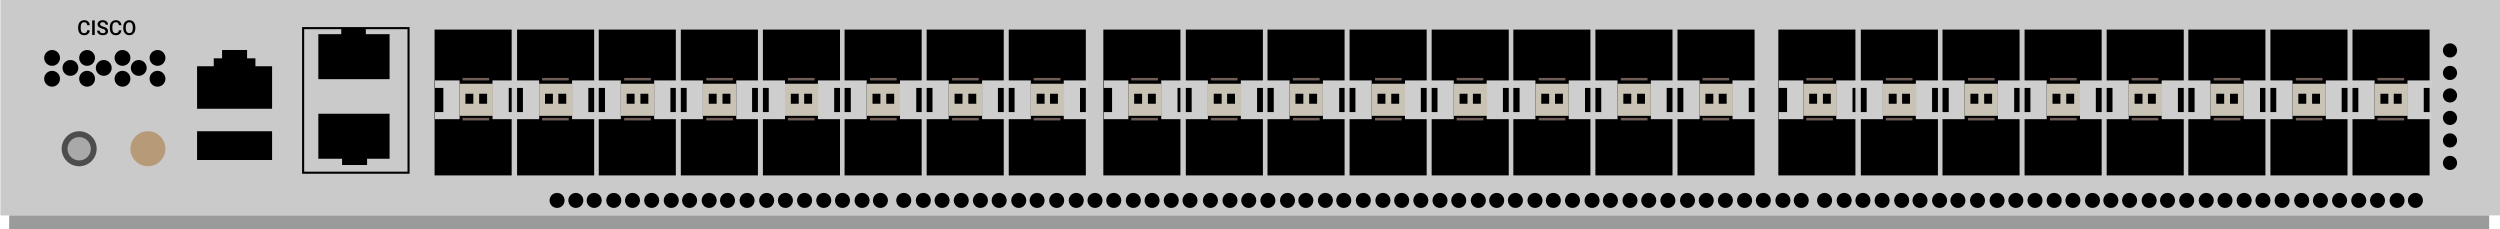 <?xml version="1.0" encoding="utf-8"?>
<!-- Copyright 2022 Virtual Console LLC. All rights reserved. Generator: Adobe Illustrator 23.1.0, SVG Export Plug-In . SVG Version: 6.00 Build 0)  -->
<svg version="1.1" id="Cisco_Nexus_3548" xmlns="http://www.w3.org/2000/svg" xmlns:xlink="http://www.w3.org/1999/xlink" x="0px"
	 y="0px" viewBox="0 0 600 55" style="enable-background:new 0 0 600 55;" xml:space="preserve">
<style type="text/css">
	.st0{fill:#CACACA;}
	.st1{fill:#CECECE;}
	.st2{fill:#C9C3B5;}
	.st3{fill:#010001;}
	.st4{fill:#705D57;}
	.st5{fill:#9B9B9B;}
	.st6{fill:#B79B78;}
	.st7{fill:#4D4D4D;}
	.st8{fill:#A9A9A9;}
</style>
<rect x="0.1" y="0" class="st0" width="600" height="51.7"/>
<g>
	<rect x="104.3" y="7.1" width="18.5" height="35"/>
	<polygon class="st1" points="104.4,19.3 104.4,21.1 106.4,21.1 106.4,26.9 
		104.4,26.9 104.4,28.6 110.3,28.6 110.3,27.8 110.3,26.9 
		110.3,21.1 110.3,20.2 110.3,19.3 	"/>
	<polygon class="st1" points="124.1,19.3 124.1,21.1 122.1,21.1 122.1,26.9 
		124.1,26.9 124.1,28.6 118.2,28.6 118.2,27.8 118.2,26.9 
		118.2,21.1 118.2,20.2 118.2,19.3 	"/>
	<rect x="110.3" y="20.1" class="st2" width="8" height="7.7"/>
	<rect x="111.7" y="22.5" class="st3" width="1.9" height="2.4"/>
	<rect x="115" y="22.5" class="st3" width="1.9" height="2.4"/>
	<rect x="124.1" y="7.1" width="18.5" height="35"/>
	<polygon class="st1" points="123.5,19.3 123.5,21.1 125.5,21.1 125.5,26.9 123.5,26.9 
		123.5,28.6 129.4,28.6 129.4,27.8 129.4,26.9 129.4,21.1 
		129.4,20.2 129.4,19.3 	"/>
	<polygon class="st1" points="143.2,19.3 143.2,21.1 141.2,21.1 141.2,26.9 
		143.2,26.9 143.2,28.6 137.3,28.6 137.3,27.8 137.3,26.9 
		137.3,21.1 137.3,20.2 137.3,19.3 	"/>
	<rect x="129.4" y="20.1" class="st2" width="8" height="7.7"/>
	<rect x="130.8" y="22.5" class="st3" width="1.9" height="2.4"/>
	<rect x="134" y="22.5" class="st3" width="1.9" height="2.4"/>
	<rect x="143.7" y="7.1" width="18.5" height="35"/>
	<polygon class="st1" points="143.2,19.3 143.2,21.1 145.2,21.1 145.2,26.9 
		143.2,26.9 143.2,28.6 149,28.6 149,27.8 149,26.9 149,21.1 149,20.2 
		149,19.3 	"/>
	<polygon class="st1" points="162.8,19.3 162.8,21.1 160.9,21.1 160.9,26.9 
		162.8,26.9 162.8,28.6 157,28.6 157,27.8 157,26.9 157,21.1 157,20.2 
		157,19.3 	"/>
	<rect x="149" y="20.1" class="st2" width="8" height="7.7"/>
	<rect x="150.4" y="22.5" class="st3" width="1.9" height="2.4"/>
	<rect x="153.7" y="22.5" class="st3" width="1.9" height="2.4"/>
	<rect x="163.4" y="7.1" width="18.5" height="35"/>
	<polygon class="st1" points="162.8,19.3 162.8,21.1 164.8,21.1 164.8,26.9 
		162.8,26.9 162.8,28.6 168.7,28.6 168.7,27.8 168.7,26.9 
		168.7,21.1 168.7,20.2 168.7,19.3 	"/>
	<polygon class="st1" points="182.5,19.3 182.5,21.1 180.5,21.1 180.5,26.9 182.5,26.9 
		182.5,28.6 176.7,28.6 176.7,27.8 176.7,26.9 176.7,21.1 
		176.7,20.2 176.7,19.3 	"/>
	<rect x="168.7" y="20.1" class="st2" width="8" height="7.7"/>
	<rect x="170.1" y="22.5" class="st3" width="1.9" height="2.4"/>
	<rect x="173.4" y="22.5" class="st3" width="1.9" height="2.4"/>
	<rect x="183.1" y="7.1" width="18.5" height="35"/>
	<polygon class="st1" points="182.5,19.3 182.5,21.1 184.5,21.1 184.5,26.9 182.5,26.9 
		182.5,28.6 188.4,28.6 188.4,27.8 188.4,26.9 188.4,21.1 
		188.4,20.2 188.4,19.3 	"/>
	<polygon class="st1" points="202.2,19.3 202.2,21.1 200.2,21.1 200.2,26.9 
		202.2,26.9 202.2,28.6 196.3,28.6 196.3,27.8 196.3,26.9 
		196.3,21.1 196.3,20.2 196.3,19.3 	"/>
	<rect x="188.4" y="20.1" class="st2" width="8" height="7.7"/>
	<rect x="189.8" y="22.5" class="st3" width="1.9" height="2.4"/>
	<rect x="193" y="22.5" class="st3" width="1.9" height="2.4"/>
	<rect x="202.7" y="7.1" width="18.5" height="35"/>
	<polygon class="st1" points="202.2,19.3 202.2,21.1 204.2,21.1 204.2,26.9 
		202.2,26.9 202.2,28.6 208,28.6 208,27.8 208,26.9 208,21.1 208,20.2 
		208,19.3 	"/>
	<polygon class="st1" points="221.8,19.3 221.8,21.1 219.9,21.1 219.9,26.9 
		221.8,26.9 221.8,28.6 216,28.6 216,27.8 216,26.9 216,21.1 216,20.2 
		216,19.3 	"/>
	<rect x="208" y="20.1" class="st2" width="8" height="7.7"/>
	<rect x="209.4" y="22.5" class="st3" width="1.9" height="2.4"/>
	<rect x="212.7" y="22.5" class="st3" width="1.9" height="2.4"/>
	<rect x="222.4" y="7.1" width="18.5" height="35"/>
	<polygon class="st1" points="221.8,19.3 221.8,21.1 223.8,21.1 223.8,26.9 
		221.8,26.9 221.8,28.6 227.7,28.6 227.7,27.8 227.7,26.9 
		227.7,21.1 227.7,20.2 227.7,19.3 	"/>
	<polygon class="st1" points="241.5,19.3 241.5,21.1 239.5,21.1 239.5,26.9 241.5,26.9 
		241.5,28.6 235.7,28.6 235.7,27.8 235.7,26.9 235.7,21.1 
		235.7,20.2 235.7,19.3 	"/>
	<rect x="227.7" y="20.1" class="st2" width="8" height="7.7"/>
	<rect x="229.1" y="22.5" class="st3" width="1.9" height="2.4"/>
	<rect x="232.4" y="22.5" class="st3" width="1.9" height="2.4"/>
	<rect x="242.1" y="7.1" width="18.5" height="35"/>
	<polygon class="st1" points="241.5,19.3 241.5,21.1 243.5,21.1 243.5,26.9 241.5,26.9 
		241.5,28.6 247.4,28.6 247.4,27.8 247.4,26.9 247.4,21.1 
		247.4,20.2 247.4,19.3 	"/>
	<polygon class="st1" points="261.2,19.3 261.2,21.1 259.2,21.1 259.2,26.9 
		261.2,26.9 261.2,28.6 255.3,28.6 255.3,27.8 255.3,26.9 
		255.3,21.1 255.3,20.2 255.3,19.3 	"/>
	<rect x="247.4" y="20.1" class="st2" width="8" height="7.7"/>
	<rect x="248.8" y="22.5" class="st3" width="1.9" height="2.4"/>
	<rect x="252" y="22.5" class="st3" width="1.9" height="2.4"/>
</g>
<rect x="111" y="18.7" class="st4" width="6.4" height="0.6"/>
<rect x="111" y="28.3" class="st4" width="6.4" height="0.6"/>
<rect x="130.1" y="18.7" class="st4" width="6.4" height="0.6"/>
<rect x="130.1" y="28.3" class="st4" width="6.4" height="0.6"/>
<rect x="149.8" y="18.7" class="st4" width="6.4" height="0.6"/>
<rect x="149.8" y="28.3" class="st4" width="6.4" height="0.6"/>
<rect x="169.5" y="18.7" class="st4" width="6.4" height="0.6"/>
<rect x="169.5" y="28.3" class="st4" width="6.4" height="0.6"/>
<rect x="189.1" y="18.7" class="st4" width="6.4" height="0.6"/>
<rect x="189.1" y="28.3" class="st4" width="6.4" height="0.6"/>
<rect x="208.8" y="18.7" class="st4" width="6.4" height="0.6"/>
<rect x="208.8" y="28.3" class="st4" width="6.4" height="0.6"/>
<rect x="228.5" y="18.7" class="st4" width="6.4" height="0.6"/>
<rect x="228.5" y="28.3" class="st4" width="6.4" height="0.6"/>
<rect x="248.1" y="18.7" class="st4" width="6.4" height="0.6"/>
<rect x="248.1" y="28.3" class="st4" width="6.4" height="0.6"/>
<g>
	<rect x="264.8" y="7.1" width="18.5" height="35"/>
	<polygon class="st1" points="264.9,19.3 264.9,21.1 266.9,21.1 266.9,26.9 
		264.9,26.9 264.9,28.6 270.8,28.6 270.8,27.8 270.8,26.9 
		270.8,21.1 270.8,20.2 270.8,19.3 	"/>
	<polygon class="st1" points="284.6,19.3 284.6,21.1 282.6,21.1 282.6,26.9 
		284.6,26.9 284.6,28.6 278.7,28.6 278.7,27.8 278.7,26.9 
		278.7,21.1 278.7,20.2 278.7,19.3 	"/>
	<rect x="270.8" y="20.1" class="st2" width="8" height="7.7"/>
	<rect x="272.2" y="22.5" class="st3" width="1.9" height="2.4"/>
	<rect x="275.5" y="22.5" class="st3" width="1.9" height="2.4"/>
	<rect x="284.6" y="7.1" width="18.5" height="35"/>
	<polygon class="st1" points="284,19.3 284,21.1 286,21.1 286,26.9 284,26.9 284,28.6 
		289.9,28.6 289.9,27.8 289.9,26.9 289.9,21.1 289.9,20.2 
		289.9,19.3 	"/>
	<polygon class="st1" points="303.7,19.3 303.7,21.1 301.7,21.1 301.7,26.9 
		303.7,26.9 303.7,28.6 297.8,28.6 297.8,27.8 297.8,26.9 
		297.8,21.1 297.8,20.2 297.8,19.3 	"/>
	<rect x="289.9" y="20.1" class="st2" width="8" height="7.7"/>
	<rect x="291.3" y="22.5" class="st3" width="1.9" height="2.4"/>
	<rect x="294.5" y="22.5" class="st3" width="1.9" height="2.4"/>
	<rect x="304.2" y="7.1" width="18.5" height="35"/>
	<polygon class="st1" points="303.7,19.3 303.7,21.1 305.7,21.1 305.7,26.9 
		303.7,26.9 303.7,28.6 309.5,28.6 309.5,27.8 309.5,26.9 309.5,21.1 
		309.5,20.2 309.5,19.3 	"/>
	<polygon class="st1" points="323.3,19.3 323.3,21.1 321.4,21.1 321.4,26.9 
		323.3,26.9 323.3,28.6 317.5,28.6 317.5,27.8 317.5,26.9 317.5,21.1 
		317.5,20.2 317.5,19.3 	"/>
	<rect x="309.5" y="20.1" class="st2" width="8" height="7.7"/>
	<rect x="310.9" y="22.5" class="st3" width="1.9" height="2.4"/>
	<rect x="314.2" y="22.5" class="st3" width="1.9" height="2.4"/>
	<rect x="323.9" y="7.1" width="18.5" height="35"/>
	<polygon class="st1" points="323.3,19.3 323.3,21.1 325.3,21.1 325.3,26.9 
		323.3,26.9 323.3,28.6 329.2,28.6 329.2,27.8 329.2,26.9 
		329.2,21.1 329.2,20.2 329.2,19.3 	"/>
	<polygon class="st1" points="343,19.3 343,21.1 341,21.1 341,26.9 343,26.9 343,28.6 
		337.2,28.6 337.2,27.8 337.2,26.9 337.2,21.1 337.2,20.2 
		337.2,19.3 	"/>
	<rect x="329.2" y="20.1" class="st2" width="8" height="7.7"/>
	<rect x="330.6" y="22.5" class="st3" width="1.9" height="2.4"/>
	<rect x="333.9" y="22.5" class="st3" width="1.9" height="2.4"/>
	<rect x="343.6" y="7.1" width="18.5" height="35"/>
	<polygon class="st1" points="343,19.3 343,21.1 345,21.1 345,26.9 343,26.9 343,28.6 
		348.9,28.6 348.9,27.8 348.9,26.9 348.9,21.1 348.9,20.2 
		348.9,19.3 	"/>
	<polygon class="st1" points="362.7,19.3 362.7,21.1 360.7,21.1 360.7,26.9 
		362.7,26.9 362.7,28.6 356.8,28.6 356.8,27.8 356.8,26.9 
		356.8,21.1 356.8,20.2 356.8,19.3 	"/>
	<rect x="348.9" y="20.1" class="st2" width="8" height="7.7"/>
	<rect x="350.3" y="22.5" class="st3" width="1.9" height="2.4"/>
	<rect x="353.5" y="22.5" class="st3" width="1.9" height="2.4"/>
	<rect x="363.2" y="7.1" width="18.5" height="35"/>
	<polygon class="st1" points="362.7,19.3 362.7,21.1 364.7,21.1 364.7,26.9 
		362.7,26.9 362.7,28.6 368.5,28.6 368.5,27.8 368.5,26.9 368.5,21.1 
		368.5,20.2 368.5,19.3 	"/>
	<polygon class="st1" points="382.3,19.3 382.3,21.1 380.4,21.1 380.4,26.9 
		382.3,26.9 382.3,28.6 376.5,28.6 376.5,27.8 376.5,26.9 376.5,21.1 
		376.5,20.2 376.5,19.3 	"/>
	<rect x="368.5" y="20.1" class="st2" width="8" height="7.7"/>
	<rect x="369.9" y="22.5" class="st3" width="1.9" height="2.4"/>
	<rect x="373.2" y="22.5" class="st3" width="1.9" height="2.4"/>
	<rect x="382.9" y="7.1" width="18.5" height="35"/>
	<polygon class="st1" points="382.3,19.3 382.3,21.1 384.3,21.1 384.3,26.9 
		382.3,26.9 382.3,28.6 388.2,28.6 388.2,27.8 388.2,26.9 
		388.2,21.1 388.2,20.2 388.2,19.3 	"/>
	<polygon class="st1" points="402,19.3 402,21.1 400,21.1 400,26.9 402,26.9 402,28.6 
		396.2,28.6 396.2,27.8 396.2,26.9 396.2,21.1 396.2,20.2 
		396.2,19.3 	"/>
	<rect x="388.2" y="20.1" class="st2" width="8" height="7.7"/>
	<rect x="389.6" y="22.5" class="st3" width="1.9" height="2.4"/>
	<rect x="392.9" y="22.5" class="st3" width="1.9" height="2.4"/>
	<rect x="402.6" y="7.1" width="18.5" height="35"/>
	<polygon class="st1" points="402,19.3 402,21.1 404,21.1 404,26.9 402,26.9 402,28.6 
		407.9,28.6 407.9,27.8 407.9,26.9 407.9,21.1 407.9,20.2 
		407.9,19.3 	"/>
	<polygon class="st1" points="421.7,19.3 421.7,21.1 419.7,21.1 419.7,26.9 
		421.7,26.9 421.7,28.6 415.8,28.6 415.8,27.8 415.8,26.9 
		415.8,21.1 415.8,20.2 415.8,19.3 	"/>
	<rect x="407.9" y="20.1" class="st2" width="8" height="7.7"/>
	<rect x="409.3" y="22.5" class="st3" width="1.9" height="2.4"/>
	<rect x="412.5" y="22.5" class="st3" width="1.9" height="2.4"/>
</g>
<rect x="271.5" y="18.7" class="st4" width="6.4" height="0.6"/>
<rect x="271.5" y="28.3" class="st4" width="6.4" height="0.6"/>
<rect x="290.6" y="18.7" class="st4" width="6.4" height="0.6"/>
<rect x="290.6" y="28.3" class="st4" width="6.4" height="0.6"/>
<rect x="310.3" y="18.7" class="st4" width="6.4" height="0.6"/>
<rect x="310.3" y="28.3" class="st4" width="6.4" height="0.6"/>
<rect x="330" y="18.7" class="st4" width="6.4" height="0.6"/>
<rect x="330" y="28.3" class="st4" width="6.4" height="0.6"/>
<rect x="349.6" y="18.7" class="st4" width="6.4" height="0.6"/>
<rect x="349.6" y="28.3" class="st4" width="6.4" height="0.6"/>
<rect x="369.3" y="18.7" class="st4" width="6.4" height="0.6"/>
<rect x="369.3" y="28.3" class="st4" width="6.4" height="0.6"/>
<rect x="389" y="18.7" class="st4" width="6.4" height="0.6"/>
<rect x="389" y="28.3" class="st4" width="6.4" height="0.6"/>
<rect x="408.6" y="18.7" class="st4" width="6.4" height="0.6"/>
<rect x="408.6" y="28.3" class="st4" width="6.4" height="0.6"/>
<g>
	<rect x="426.8" y="7.1" width="18.5" height="35"/>
	<polygon class="st1" points="426.9,19.3 426.9,21.1 428.9,21.1 428.9,26.9 
		426.9,26.9 426.9,28.6 432.8,28.6 432.8,27.8 432.8,26.9 
		432.8,21.1 432.8,20.2 432.8,19.3 	"/>
	<polygon class="st1" points="446.6,19.3 446.6,21.1 444.6,21.1 444.6,26.9 
		446.6,26.9 446.6,28.6 440.7,28.6 440.7,27.8 440.7,26.9 
		440.7,21.1 440.7,20.2 440.7,19.3 	"/>
	<rect x="432.8" y="20.1" class="st2" width="8" height="7.7"/>
	<rect x="434.2" y="22.5" class="st3" width="1.9" height="2.4"/>
	<rect x="437.5" y="22.5" class="st3" width="1.9" height="2.4"/>
	<rect x="446.6" y="7.1" width="18.5" height="35"/>
	<polygon class="st1" points="446,19.3 446,21.1 448,21.1 448,26.9 446,26.9 446,28.6 
		451.9,28.6 451.9,27.8 451.9,26.9 451.9,21.1 451.9,20.2 
		451.9,19.3 	"/>
	<polygon class="st1" points="465.7,19.3 465.7,21.1 463.7,21.1 463.7,26.9 
		465.7,26.9 465.7,28.6 459.8,28.6 459.8,27.8 459.8,26.9 
		459.8,21.1 459.8,20.2 459.8,19.3 	"/>
	<rect x="451.9" y="20.1" class="st2" width="8" height="7.7"/>
	<rect x="453.3" y="22.5" class="st3" width="1.9" height="2.4"/>
	<rect x="456.5" y="22.5" class="st3" width="1.9" height="2.4"/>
	<rect x="466.2" y="7.1" width="18.5" height="35"/>
	<polygon class="st1" points="465.7,19.3 465.7,21.1 467.7,21.1 467.7,26.9 
		465.7,26.9 465.7,28.6 471.5,28.6 471.5,27.8 471.5,26.9 471.5,21.1 
		471.5,20.2 471.5,19.3 	"/>
	<polygon class="st1" points="485.3,19.3 485.3,21.1 483.4,21.1 483.4,26.9 
		485.3,26.9 485.3,28.6 479.5,28.6 479.5,27.8 479.5,26.9 479.5,21.1 
		479.5,20.2 479.5,19.3 	"/>
	<rect x="471.5" y="20.1" class="st2" width="8" height="7.7"/>
	<rect x="472.9" y="22.5" class="st3" width="1.9" height="2.4"/>
	<rect x="476.2" y="22.5" class="st3" width="1.9" height="2.4"/>
	<rect x="485.9" y="7.1" width="18.5" height="35"/>
	<polygon class="st1" points="485.3,19.3 485.3,21.1 487.3,21.1 487.3,26.9 
		485.3,26.9 485.3,28.6 491.2,28.6 491.2,27.8 491.2,26.9 
		491.2,21.1 491.2,20.2 491.2,19.3 	"/>
	<polygon class="st1" points="505,19.3 505,21.1 503,21.1 503,26.9 505,26.9 505,28.6 
		499.2,28.6 499.2,27.8 499.2,26.9 499.2,21.1 499.2,20.2 
		499.2,19.3 	"/>
	<rect x="491.2" y="20.1" class="st2" width="8" height="7.7"/>
	<rect x="492.6" y="22.5" class="st3" width="1.9" height="2.4"/>
	<rect x="495.9" y="22.5" class="st3" width="1.9" height="2.4"/>
	<rect x="505.6" y="7.1" width="18.5" height="35"/>
	<polygon class="st1" points="505,19.3 505,21.1 507,21.1 507,26.9 505,26.9 505,28.6 
		510.9,28.6 510.9,27.8 510.9,26.9 510.9,21.1 510.9,20.2 
		510.9,19.3 	"/>
	<polygon class="st1" points="524.7,19.3 524.7,21.1 522.7,21.1 522.7,26.9 
		524.7,26.9 524.7,28.6 518.8,28.6 518.8,27.8 518.8,26.9 
		518.8,21.1 518.8,20.2 518.8,19.3 	"/>
	<rect x="510.9" y="20.1" class="st2" width="8" height="7.7"/>
	<rect x="512.3" y="22.5" class="st3" width="1.9" height="2.4"/>
	<rect x="515.5" y="22.5" class="st3" width="1.9" height="2.4"/>
	<rect x="525.2" y="7.1" width="18.5" height="35"/>
	<polygon class="st1" points="524.7,19.3 524.7,21.1 526.7,21.1 526.7,26.9 
		524.7,26.9 524.7,28.6 530.5,28.6 530.5,27.8 530.5,26.9 530.5,21.1 
		530.5,20.2 530.5,19.3 	"/>
	<polygon class="st1" points="544.3,19.3 544.3,21.1 542.4,21.1 542.4,26.9 
		544.3,26.9 544.3,28.6 538.5,28.6 538.5,27.8 538.5,26.9 538.5,21.1 
		538.5,20.2 538.5,19.3 	"/>
	<rect x="530.5" y="20.1" class="st2" width="8" height="7.7"/>
	<rect x="531.9" y="22.5" class="st3" width="1.9" height="2.4"/>
	<rect x="535.2" y="22.5" class="st3" width="1.9" height="2.4"/>
	<rect x="544.9" y="7.1" width="18.5" height="35"/>
	<polygon class="st1" points="544.3,19.3 544.3,21.1 546.3,21.1 546.3,26.9 
		544.3,26.9 544.3,28.6 550.2,28.6 550.2,27.8 550.2,26.9 
		550.2,21.1 550.2,20.2 550.2,19.3 	"/>
	<polygon class="st1" points="564,19.3 564,21.1 562,21.1 562,26.9 564,26.9 564,28.6 
		558.2,28.6 558.2,27.8 558.2,26.9 558.2,21.1 558.2,20.2 
		558.2,19.3 	"/>
	<rect x="550.2" y="20.1" class="st2" width="8" height="7.7"/>
	<rect x="551.6" y="22.5" class="st3" width="1.9" height="2.4"/>
	<rect x="554.9" y="22.5" class="st3" width="1.9" height="2.4"/>
	<rect x="564.6" y="7.1" width="18.5" height="35"/>
	<polygon class="st1" points="564,19.3 564,21.1 566,21.1 566,26.9 564,26.9 564,28.6 
		569.9,28.6 569.9,27.8 569.9,26.9 569.9,21.1 569.9,20.2 
		569.9,19.3 	"/>
	<polygon class="st1" points="583.7,19.3 583.7,21.1 581.7,21.1 581.7,26.9 
		583.7,26.9 583.7,28.6 577.8,28.6 577.8,27.8 577.8,26.9 
		577.8,21.1 577.8,20.2 577.8,19.3 	"/>
	<rect x="569.9" y="20.1" class="st2" width="8" height="7.7"/>
	<rect x="571.3" y="22.5" class="st3" width="1.9" height="2.4"/>
	<rect x="574.5" y="22.5" class="st3" width="1.9" height="2.4"/>
</g>
<rect x="433.5" y="18.7" class="st4" width="6.4" height="0.6"/>
<rect x="433.5" y="28.3" class="st4" width="6.4" height="0.6"/>
<rect x="452.6" y="18.7" class="st4" width="6.4" height="0.6"/>
<rect x="452.6" y="28.3" class="st4" width="6.4" height="0.6"/>
<rect x="472.3" y="18.7" class="st4" width="6.4" height="0.6"/>
<rect x="472.3" y="28.3" class="st4" width="6.4" height="0.6"/>
<rect x="492" y="18.7" class="st4" width="6.4" height="0.6"/>
<rect x="492" y="28.3" class="st4" width="6.4" height="0.6"/>
<rect x="511.6" y="18.7" class="st4" width="6.4" height="0.6"/>
<rect x="511.6" y="28.3" class="st4" width="6.4" height="0.6"/>
<rect x="531.3" y="18.7" class="st4" width="6.4" height="0.6"/>
<rect x="531.3" y="28.3" class="st4" width="6.4" height="0.6"/>
<rect x="551" y="18.7" class="st4" width="6.4" height="0.6"/>
<rect x="551" y="28.3" class="st4" width="6.4" height="0.6"/>
<rect x="570.6" y="18.7" class="st4" width="6.4" height="0.6"/>
<rect x="570.6" y="28.3" class="st4" width="6.4" height="0.6"/>
<rect x="2.2" y="51.7" class="st5" width="595.2" height="3.3"/>
<g>
	<g>
		<g>
			<circle cx="547.7" cy="48.1" r="1.3"/>
			<path d="M547.7,49.9c-1,0-1.8-0.8-1.8-1.8s0.8-1.8,1.8-1.8
				S549.5,47.1,549.5,48.1C549.5,49.1,548.7,49.9,547.7,49.9z M547.7,47.3
				c-0.4,0-0.8,0.4-0.8,0.8s0.4,0.8,0.8,0.8
				S548.5,48.5,548.5,48.1S548.1,47.3,547.7,47.3z"/>
		</g>
		<g>
			<circle cx="552.4" cy="48.1" r="1.3"/>
			<path d="M552.4,49.9c-1,0-1.8-0.8-1.8-1.8s0.8-1.8,1.8-1.8
				s1.8,0.8,1.8,1.8C554.2,49.1,553.4,49.9,552.4,49.9z
				 M552.4,47.3c-0.4,0-0.8,0.4-0.8,0.8s0.4,0.8,0.8,0.8
				s0.8-0.4,0.8-0.8S552.8,47.3,552.4,47.3z"/>
		</g>
		<g>
			<circle cx="556.9" cy="48.1" r="1.3"/>
			<path d="M556.9,49.9c-1,0-1.8-0.8-1.8-1.8s0.8-1.8,1.8-1.8
				s1.8,0.8,1.8,1.8C558.7,49.1,557.9,49.9,556.9,49.9z
				 M556.9,47.3c-0.4,0-0.8,0.4-0.8,0.8s0.4,0.8,0.8,0.8
				s0.8-0.4,0.8-0.8S557.3,47.3,556.9,47.3z"/>
		</g>
		<g>
			<circle cx="561.5" cy="48.1" r="1.3"/>
			<path d="M561.5,49.9c-1,0-1.8-0.8-1.8-1.8S560.5,46.3,561.5,46.3
				s1.8,0.8,1.8,1.8C563.3,49.1,562.5,49.9,561.5,49.9z M561.5,47.3
				c-0.4,0-0.8,0.4-0.8,0.8s0.4,0.8,0.8,0.8
				s0.8-0.4,0.8-0.8S561.9,47.3,561.5,47.3z"/>
		</g>
		<g>
			<circle cx="566.1" cy="48.1" r="1.3"/>
			<path d="M566.1,49.9c-1,0-1.8-0.8-1.8-1.8s0.8-1.8,1.8-1.8
				s1.8,0.8,1.8,1.8C567.9,49.1,567.1,49.9,566.1,49.9z
				 M566.1,47.3c-0.4,0-0.8,0.4-0.8,0.8s0.4,0.8,0.8,0.8
				s0.8-0.4,0.8-0.8S566.5,47.3,566.1,47.3z"/>
		</g>
		<g>
			<circle cx="570.6" cy="48.1" r="1.3"/>
			<path d="M570.6,49.9c-1,0-1.8-0.8-1.8-1.8s0.8-1.8,1.8-1.8
				s1.8,0.8,1.8,1.8C572.4,49.1,571.6,49.9,570.6,49.9z
				 M570.6,47.3c-0.4,0-0.8,0.4-0.8,0.8s0.4,0.8,0.8,0.8
				s0.8-0.4,0.8-0.8S571,47.3,570.6,47.3z"/>
		</g>
		<g>
			<circle cx="575.3" cy="48.1" r="1.3"/>
			<path d="M575.3,49.9c-1,0-1.8-0.8-1.8-1.8s0.8-1.8,1.8-1.8
				s1.8,0.8,1.8,1.8C577.1,49.1,576.3,49.9,575.3,49.9z
				 M575.3,47.3c-0.4,0-0.8,0.4-0.8,0.8s0.4,0.8,0.8,0.8
				s0.8-0.4,0.8-0.8S575.7,47.3,575.3,47.3z"/>
		</g>
		<g>
			<circle cx="579.7" cy="48.1" r="1.3"/>
			<path d="M579.7,49.9c-1,0-1.8-0.8-1.8-1.8s0.8-1.8,1.8-1.8
				S581.5,47.1,581.5,48.1C581.5,49.1,580.7,49.9,579.7,49.9z M579.7,47.3
				c-0.4,0-0.8,0.4-0.8,0.8s0.4,0.8,0.8,0.8
				S580.5,48.5,580.5,48.1S580.1,47.3,579.7,47.3z"/>
		</g>
	</g>
	<g>
		<g>
			<path d="M511.1,46.8c0.7,0,1.3,0.6,1.3,1.3s-0.6,1.3-1.3,1.3
				s-1.3-0.6-1.3-1.3S510.4,46.8,511.1,46.8z"/>
			<path d="M511.1,49.9c-1,0-1.8-0.8-1.8-1.8s0.8-1.8,1.8-1.8
				c1,0,1.8,0.8,1.8,1.8C512.9,49.1,512.1,49.9,511.1,49.9z
				 M511.1,47.3c-0.4,0-0.8,0.4-0.8,0.8s0.4,0.8,0.8,0.8
				s0.8-0.4,0.8-0.8S511.5,47.3,511.1,47.3z"/>
		</g>
		<g>
			<circle cx="515.8" cy="48.1" r="1.3"/>
			<path d="M515.8,49.9c-1,0-1.8-0.8-1.8-1.8s0.8-1.8,1.8-1.8
				s1.8,0.8,1.8,1.8C517.6,49.1,516.8,49.9,515.8,49.9z
				 M515.8,47.3c-0.4,0-0.8,0.4-0.8,0.8s0.4,0.8,0.8,0.8
				s0.8-0.4,0.8-0.8S516.2,47.3,515.8,47.3z"/>
		</g>
		<g>
			<circle cx="520.2" cy="48.1" r="1.3"/>
			<path d="M520.2,49.9c-1,0-1.8-0.8-1.8-1.8s0.8-1.8,1.8-1.8
				S522,47.1,522,48.1C522,49.1,521.2,49.9,520.2,49.9z M520.2,47.3
				c-0.4,0-0.8,0.4-0.8,0.8s0.4,0.8,0.8,0.8S521,48.5,521,48.1
				S520.6,47.3,520.2,47.3z"/>
		</g>
		<g>
			<circle cx="524.8" cy="48.1" r="1.3"/>
			<path d="M524.8,49.9c-1,0-1.8-0.8-1.8-1.8s0.8-1.8,1.8-1.8
				s1.8,0.8,1.8,1.8C526.6,49.1,525.8,49.9,524.8,49.9z
				 M524.8,47.3c-0.4,0-0.8,0.4-0.8,0.8s0.4,0.8,0.8,0.8
				s0.8-0.4,0.8-0.8S525.2,47.3,524.8,47.3z"/>
		</g>
		<g>
			<circle cx="529.5" cy="48.1" r="1.3"/>
			<path d="M529.5,49.9c-1,0-1.8-0.8-1.8-1.8S528.5,46.3,529.5,46.3
				s1.8,0.8,1.8,1.8C531.3,49.1,530.5,49.9,529.5,49.9z M529.5,47.3
				c-0.4,0-0.8,0.4-0.8,0.8s0.4,0.8,0.8,0.8
				s0.8-0.4,0.8-0.8S529.9,47.3,529.5,47.3z"/>
		</g>
		<g>
			<circle cx="534" cy="48.1" r="1.3"/>
			<path d="M534,49.9c-1,0-1.8-0.8-1.8-1.8S533,46.3,534,46.3
				s1.8,0.8,1.8,1.8C535.8,49.1,535,49.9,534,49.9z M534,47.3
				c-0.4,0-0.8,0.4-0.8,0.8S533.6,48.9,534,48.9
				s0.8-0.4,0.8-0.8S534.4,47.3,534,47.3z"/>
		</g>
		<g>
			<circle cx="538.6" cy="48.1" r="1.3"/>
			<path d="M538.6,49.9c-1,0-1.8-0.8-1.8-1.8s0.8-1.8,1.8-1.8
				s1.8,0.8,1.8,1.8C540.4,49.1,539.6,49.9,538.6,49.9z
				 M538.6,47.3c-0.4,0-0.8,0.4-0.8,0.8s0.4,0.8,0.8,0.8
				s0.8-0.4,0.8-0.8S539,47.3,538.6,47.3z"/>
		</g>
		<g>
			<circle cx="543.1" cy="48.1" r="1.3"/>
			<path d="M543.1,49.9c-1,0-1.8-0.8-1.8-1.8s0.8-1.8,1.8-1.8
				s1.8,0.8,1.8,1.8C544.9,49.1,544.1,49.9,543.1,49.9z
				 M543.1,47.3c-0.4,0-0.8,0.4-0.8,0.8s0.4,0.8,0.8,0.8
				s0.8-0.4,0.8-0.8S543.5,47.3,543.1,47.3z"/>
		</g>
	</g>
	<g>
		<g>
			<circle cx="474.6" cy="48.1" r="1.3"/>
			<path d="M474.6,49.9c-1,0-1.8-0.8-1.8-1.8s0.8-1.8,1.8-1.8
				s1.8,0.8,1.8,1.8C476.4,49.1,475.6,49.9,474.6,49.9z
				 M474.6,47.3c-0.4,0-0.8,0.4-0.8,0.8s0.4,0.8,0.8,0.8
				s0.8-0.4,0.8-0.8S475,47.3,474.6,47.3z"/>
		</g>
		<g>
			<circle cx="479.3" cy="48.1" r="1.3"/>
			<path d="M479.3,49.9c-1,0-1.8-0.8-1.8-1.8s0.8-1.8,1.8-1.8
				s1.8,0.8,1.8,1.8C481.1,49.1,480.3,49.9,479.3,49.9z
				 M479.3,47.3c-0.4,0-0.8,0.4-0.8,0.8s0.4,0.8,0.8,0.8
				s0.8-0.4,0.8-0.8S479.7,47.3,479.3,47.3z"/>
		</g>
		<g>
			<circle cx="483.8" cy="48.1" r="1.3"/>
			<path d="M483.8,49.9c-1,0-1.8-0.8-1.8-1.8s0.8-1.8,1.8-1.8
				s1.8,0.8,1.8,1.8C485.6,49.1,484.8,49.9,483.8,49.9z
				 M483.8,47.3c-0.4,0-0.8,0.4-0.8,0.8s0.4,0.8,0.8,0.8
				s0.8-0.4,0.8-0.8S484.2,47.3,483.8,47.3z"/>
		</g>
		<g>
			<circle cx="488.4" cy="48.1" r="1.3"/>
			<path d="M488.4,49.9c-1,0-1.8-0.8-1.8-1.8s0.8-1.8,1.8-1.8
				s1.8,0.8,1.8,1.8C490.2,49.1,489.4,49.9,488.4,49.9z
				 M488.4,47.3c-0.4,0-0.8,0.4-0.8,0.8S488,48.9,488.4,48.9
				s0.8-0.4,0.8-0.8S488.8,47.3,488.4,47.3z"/>
		</g>
		<g>
			<circle cx="493" cy="48.1" r="1.3"/>
			<path d="M493,49.9c-1,0-1.8-0.8-1.8-1.8S492,46.3,493,46.3
				s1.8,0.8,1.8,1.8C494.8,49.1,494,49.9,493,49.9z M493,47.3
				c-0.4,0-0.8,0.4-0.8,0.8S492.6,48.9,493,48.9
				s0.8-0.4,0.8-0.8S493.4,47.3,493,47.3z"/>
		</g>
		<g>
			<circle cx="497.5" cy="48.1" r="1.3"/>
			<path d="M497.5,49.9c-1,0-1.8-0.8-1.8-1.8S496.5,46.3,497.5,46.3
				s1.8,0.8,1.8,1.8C499.3,49.1,498.5,49.9,497.5,49.9z M497.5,47.3
				c-0.4,0-0.8,0.4-0.8,0.8s0.4,0.8,0.8,0.8
				s0.8-0.4,0.8-0.8S497.9,47.3,497.5,47.3z"/>
		</g>
		<g>
			<circle cx="502.2" cy="48.1" r="1.3"/>
			<path d="M502.2,49.9c-1,0-1.8-0.8-1.8-1.8s0.8-1.8,1.8-1.8
				S504,47.1,504,48.1C504,49.1,503.2,49.9,502.2,49.9z M502.2,47.3
				c-0.4,0-0.8,0.4-0.8,0.8s0.4,0.8,0.8,0.8S503,48.5,503,48.1
				S502.6,47.3,502.2,47.3z"/>
		</g>
		<g>
			<circle cx="506.6" cy="48.1" r="1.3"/>
			<path d="M506.6,49.9c-1,0-1.8-0.8-1.8-1.8s0.8-1.8,1.8-1.8
				s1.8,0.8,1.8,1.8C508.4,49.1,507.6,49.9,506.6,49.9z
				 M506.6,47.3c-0.4,0-0.8,0.4-0.8,0.8s0.4,0.8,0.8,0.8
				s0.8-0.4,0.8-0.8S507,47.3,506.6,47.3z"/>
		</g>
	</g>
	<g>
		<g>
			<circle cx="437.9" cy="48.1" r="1.3"/>
			<path d="M437.9,49.9c-1,0-1.8-0.8-1.8-1.8s0.8-1.8,1.8-1.8
				s1.8,0.8,1.8,1.8C439.7,49.1,438.9,49.9,437.9,49.9z
				 M437.9,47.3c-0.4,0-0.8,0.4-0.8,0.8s0.4,0.8,0.8,0.8
				s0.8-0.4,0.8-0.8S438.3,47.3,437.9,47.3z"/>
		</g>
		<g>
			<circle cx="442.6" cy="48.1" r="1.3"/>
			<path d="M442.6,49.9c-1,0-1.8-0.8-1.8-1.8s0.8-1.8,1.8-1.8
				s1.8,0.8,1.8,1.8C444.4,49.1,443.6,49.9,442.6,49.9z
				 M442.6,47.3c-0.4,0-0.8,0.4-0.8,0.8s0.4,0.8,0.8,0.8
				s0.8-0.4,0.8-0.8S443,47.3,442.6,47.3z"/>
		</g>
		<g>
			<circle cx="447.1" cy="48.1" r="1.3"/>
			<path d="M447.1,49.9c-1,0-1.8-0.8-1.8-1.8s0.8-1.8,1.8-1.8
				s1.8,0.8,1.8,1.8C448.9,49.1,448.1,49.9,447.1,49.9z
				 M447.1,47.3c-0.4,0-0.8,0.4-0.8,0.8s0.4,0.8,0.8,0.8
				s0.8-0.4,0.8-0.8S447.5,47.3,447.1,47.3z"/>
		</g>
		<g>
			<circle cx="451.7" cy="48.1" r="1.3"/>
			<path d="M451.7,49.9c-1,0-1.8-0.8-1.8-1.8s0.8-1.8,1.8-1.8
				S453.5,47.1,453.5,48.1C453.5,49.1,452.7,49.9,451.7,49.9z M451.7,47.3
				c-0.4,0-0.8,0.4-0.8,0.8s0.4,0.8,0.8,0.8
				S452.5,48.5,452.5,48.1S452.1,47.3,451.7,47.3z"/>
		</g>
		<g>
			<circle cx="456.4" cy="48.1" r="1.3"/>
			<path d="M456.4,49.9c-1,0-1.8-0.8-1.8-1.8s0.8-1.8,1.8-1.8
				s1.8,0.8,1.8,1.8C458.2,49.1,457.4,49.9,456.4,49.9z
				 M456.4,47.3c-0.4,0-0.8,0.4-0.8,0.8S456,48.9,456.4,48.9
				s0.8-0.4,0.8-0.8S456.8,47.3,456.4,47.3z"/>
		</g>
		<g>
			<circle cx="460.8" cy="48.1" r="1.3"/>
			<path d="M460.8,49.9c-1,0-1.8-0.8-1.8-1.8s0.8-1.8,1.8-1.8
				s1.8,0.8,1.8,1.8C462.6,49.1,461.8,49.9,460.8,49.9z
				 M460.8,47.3c-0.4,0-0.8,0.4-0.8,0.8s0.4,0.8,0.8,0.8
				s0.8-0.4,0.8-0.8S461.2,47.3,460.8,47.3z"/>
		</g>
		<g>
			<circle cx="465.5" cy="48.1" r="1.3"/>
			<path d="M465.5,49.9c-1,0-1.8-0.8-1.8-1.8S464.5,46.3,465.5,46.3
				s1.8,0.8,1.8,1.8C467.3,49.1,466.5,49.9,465.5,49.9z M465.5,47.3
				c-0.4,0-0.8,0.4-0.8,0.8s0.4,0.8,0.8,0.8
				s0.8-0.4,0.8-0.8S465.9,47.3,465.5,47.3z"/>
		</g>
		<g>
			<circle cx="469.9" cy="48.1" r="1.3"/>
			<path d="M469.9,49.9c-1,0-1.8-0.8-1.8-1.8s0.8-1.8,1.8-1.8
				s1.8,0.8,1.8,1.8C471.7,49.1,470.9,49.9,469.9,49.9z
				 M469.9,47.3c-0.4,0-0.8,0.4-0.8,0.8s0.4,0.8,0.8,0.8
				s0.8-0.4,0.8-0.8S470.3,47.3,469.9,47.3z"/>
		</g>
	</g>
	<g>
		<g>
			<circle cx="400.3" cy="48.1" r="1.3"/>
			<path d="M400.3,49.9c-1,0-1.8-0.8-1.8-1.8s0.8-1.8,1.8-1.8
				s1.8,0.8,1.8,1.8C402.1,49.1,401.3,49.9,400.3,49.9z
				 M400.3,47.3c-0.4,0-0.8,0.4-0.8,0.8s0.4,0.8,0.8,0.8
				s0.8-0.4,0.8-0.8S400.7,47.3,400.3,47.3z"/>
		</g>
		<g>
			<circle cx="405" cy="48.1" r="1.3"/>
			<path d="M405,49.9c-1,0-1.8-0.8-1.8-1.8S404,46.3,405,46.3
				s1.8,0.8,1.8,1.8C406.8,49.1,406,49.9,405,49.9z M405,47.3
				c-0.4,0-0.8,0.4-0.8,0.8S404.6,48.9,405,48.9
				s0.8-0.4,0.8-0.8S405.4,47.3,405,47.3z"/>
		</g>
		<g>
			<circle cx="409.5" cy="48.1" r="1.3"/>
			<path d="M409.5,49.9c-1,0-1.8-0.8-1.8-1.8S408.5,46.3,409.5,46.3
				s1.8,0.8,1.8,1.8C411.3,49.1,410.5,49.9,409.5,49.9z M409.5,47.3
				c-0.4,0-0.8,0.4-0.8,0.8s0.4,0.8,0.8,0.8
				s0.8-0.4,0.8-0.8S409.9,47.3,409.5,47.3z"/>
		</g>
		<g>
			<circle cx="414.1" cy="48.1" r="1.3"/>
			<path d="M414.1,49.9c-1,0-1.8-0.8-1.8-1.8s0.8-1.8,1.8-1.8
				s1.8,0.8,1.8,1.8C415.9,49.1,415.1,49.9,414.1,49.9z
				 M414.1,47.3c-0.4,0-0.8,0.4-0.8,0.8s0.4,0.8,0.8,0.8
				s0.8-0.4,0.8-0.8S414.5,47.3,414.1,47.3z"/>
		</g>
		<g>
			<circle cx="418.7" cy="48.1" r="1.3"/>
			<path d="M418.7,49.9c-1,0-1.8-0.8-1.8-1.8s0.8-1.8,1.8-1.8
				S420.5,47.1,420.5,48.1C420.5,49.1,419.7,49.9,418.7,49.9z M418.7,47.3
				c-0.4,0-0.8,0.4-0.8,0.8s0.4,0.8,0.8,0.8
				S419.5,48.5,419.5,48.1S419.1,47.3,418.7,47.3z"/>
		</g>
		<g>
			<circle cx="423.2" cy="48.1" r="1.3"/>
			<path d="M423.2,49.9c-1,0-1.8-0.8-1.8-1.8s0.8-1.8,1.8-1.8
				S425,47.1,425,48.1C425,49.1,424.2,49.9,423.2,49.9z M423.2,47.3
				c-0.4,0-0.8,0.4-0.8,0.8s0.4,0.8,0.8,0.8S424,48.5,424,48.1
				S423.6,47.3,423.2,47.3z"/>
		</g>
		<g>
			<circle cx="427.9" cy="48.1" r="1.3"/>
			<path d="M427.9,49.9c-1,0-1.8-0.8-1.8-1.8s0.8-1.8,1.8-1.8
				s1.8,0.8,1.8,1.8C429.7,49.1,428.9,49.9,427.9,49.9z
				 M427.9,47.3c-0.4,0-0.8,0.4-0.8,0.8s0.4,0.8,0.8,0.8
				s0.8-0.4,0.8-0.8S428.3,47.3,427.9,47.3z"/>
		</g>
		<g>
			<circle cx="432.3" cy="48.1" r="1.3"/>
			<path d="M432.3,49.9c-1,0-1.8-0.8-1.8-1.8s0.8-1.8,1.8-1.8
				s1.8,0.8,1.8,1.8C434.1,49.1,433.3,49.9,432.3,49.9z
				 M432.3,47.3c-0.4,0-0.8,0.4-0.8,0.8s0.4,0.8,0.8,0.8
				s0.8-0.4,0.8-0.8S432.7,47.3,432.3,47.3z"/>
		</g>
	</g>
	<g>
		<g>
			<circle cx="363.7" cy="48.1" r="1.3"/>
			<path d="M363.7,49.9c-1,0-1.8-0.8-1.8-1.8s0.8-1.8,1.8-1.8
				S365.5,47.1,365.5,48.1C365.5,49.1,364.7,49.9,363.7,49.9z M363.7,47.3
				c-0.4,0-0.8,0.4-0.8,0.8s0.4,0.8,0.8,0.8
				S364.5,48.5,364.5,48.1S364.1,47.3,363.7,47.3z"/>
		</g>
		<g>
			<circle cx="368.4" cy="48.1" r="1.3"/>
			<path d="M368.4,49.9c-1,0-1.8-0.8-1.8-1.8s0.8-1.8,1.8-1.8
				s1.8,0.8,1.8,1.8C370.2,49.1,369.4,49.9,368.4,49.9z
				 M368.4,47.3c-0.4,0-0.8,0.4-0.8,0.8S368,48.9,368.4,48.9
				s0.8-0.4,0.8-0.8S368.8,47.3,368.4,47.3z"/>
		</g>
		<g>
			<circle cx="372.8" cy="48.1" r="1.3"/>
			<path d="M372.8,49.9c-1,0-1.8-0.8-1.8-1.8s0.8-1.8,1.8-1.8
				s1.8,0.8,1.8,1.8C374.6,49.1,373.8,49.9,372.8,49.9z
				 M372.8,47.3c-0.4,0-0.8,0.4-0.8,0.8s0.4,0.8,0.8,0.8
				s0.8-0.4,0.8-0.8S373.2,47.3,372.8,47.3z"/>
		</g>
		<g>
			<circle cx="377.4" cy="48.1" r="1.3"/>
			<path d="M377.4,49.9c-1,0-1.8-0.8-1.8-1.8s0.8-1.8,1.8-1.8
				s1.8,0.8,1.8,1.8C379.2,49.1,378.4,49.9,377.4,49.9z
				 M377.4,47.3c-0.4,0-0.8,0.4-0.8,0.8S377,48.9,377.4,48.9
				s0.8-0.4,0.8-0.8S377.8,47.3,377.4,47.3z"/>
		</g>
		<g>
			<circle cx="382.1" cy="48.1" r="1.3"/>
			<path d="M382.1,49.9c-1,0-1.8-0.8-1.8-1.8s0.8-1.8,1.8-1.8
				s1.8,0.8,1.8,1.8C383.9,49.1,383.1,49.9,382.1,49.9z
				 M382.1,47.3c-0.4,0-0.8,0.4-0.8,0.8s0.4,0.8,0.8,0.8
				s0.8-0.4,0.8-0.8S382.5,47.3,382.1,47.3z"/>
		</g>
		<g>
			<circle cx="386.5" cy="48.1" r="1.3"/>
			<path d="M386.5,49.9c-1,0-1.8-0.8-1.8-1.8S385.5,46.3,386.5,46.3
				s1.8,0.8,1.8,1.8C388.3,49.1,387.5,49.9,386.5,49.9z M386.5,47.3
				c-0.4,0-0.8,0.4-0.8,0.8s0.4,0.8,0.8,0.8
				s0.8-0.4,0.8-0.8S386.9,47.3,386.5,47.3z"/>
		</g>
		<g>
			<circle cx="391.2" cy="48.1" r="1.3"/>
			<path d="M391.2,49.9c-1,0-1.8-0.8-1.8-1.8s0.8-1.8,1.8-1.8
				S393,47.1,393,48.1C393,49.1,392.2,49.9,391.2,49.9z M391.2,47.3
				c-0.4,0-0.8,0.4-0.8,0.8s0.4,0.8,0.8,0.8S392,48.5,392,48.1
				S391.6,47.3,391.2,47.3z"/>
		</g>
		<g>
			<circle cx="395.7" cy="48.1" r="1.3"/>
			<path d="M395.7,49.9c-1,0-1.8-0.8-1.8-1.8s0.8-1.8,1.8-1.8
				S397.5,47.1,397.5,48.1C397.5,49.1,396.7,49.9,395.7,49.9z M395.7,47.3
				c-0.4,0-0.8,0.4-0.8,0.8s0.4,0.8,0.8,0.8
				S396.5,48.5,396.5,48.1S396.1,47.3,395.7,47.3z"/>
		</g>
	</g>
	<g>
		<g>
			<circle cx="327.2" cy="48.1" r="1.3"/>
			<path d="M327.2,49.9c-1,0-1.8-0.8-1.8-1.8s0.8-1.8,1.8-1.8
				S329,47.1,329,48.1C329,49.1,328.2,49.9,327.2,49.9z M327.2,47.3
				c-0.4,0-0.8,0.4-0.8,0.8s0.4,0.8,0.8,0.8S328,48.5,328,48.1
				S327.6,47.3,327.2,47.3z"/>
		</g>
		<g>
			<circle cx="331.9" cy="48.1" r="1.3"/>
			<path d="M331.9,49.9c-1,0-1.8-0.8-1.8-1.8s0.8-1.8,1.8-1.8
				s1.8,0.8,1.8,1.8C333.7,49.1,332.9,49.9,331.9,49.9z
				 M331.9,47.3c-0.4,0-0.8,0.4-0.8,0.8s0.4,0.8,0.8,0.8
				s0.8-0.4,0.8-0.8S332.3,47.3,331.9,47.3z"/>
		</g>
		<g>
			<circle cx="336.4" cy="48.1" r="1.3"/>
			<path d="M336.4,49.9c-1,0-1.8-0.8-1.8-1.8s0.8-1.8,1.8-1.8
				s1.8,0.8,1.8,1.8C338.2,49.1,337.4,49.9,336.4,49.9z
				 M336.4,47.3c-0.4,0-0.8,0.4-0.8,0.8S336,48.9,336.4,48.9
				s0.8-0.4,0.8-0.8S336.8,47.3,336.4,47.3z"/>
		</g>
		<g>
			<circle cx="341" cy="48.1" r="1.3"/>
			<path d="M341,49.9c-1,0-1.8-0.8-1.8-1.8S340,46.3,341,46.3
				s1.8,0.8,1.8,1.8C342.8,49.1,342,49.9,341,49.9z M341,47.3
				c-0.4,0-0.8,0.4-0.8,0.8S340.6,48.9,341,48.9
				s0.8-0.4,0.8-0.8S341.4,47.3,341,47.3z"/>
		</g>
		<g>
			<circle cx="345.6" cy="48.1" r="1.3"/>
			<path d="M345.6,49.9c-1,0-1.8-0.8-1.8-1.8s0.8-1.8,1.8-1.8
				s1.8,0.8,1.8,1.8C347.4,49.1,346.6,49.9,345.6,49.9z
				 M345.6,47.3c-0.4,0-0.8,0.4-0.8,0.8s0.4,0.8,0.8,0.8
				s0.8-0.4,0.8-0.8S346,47.3,345.6,47.3z"/>
		</g>
		<g>
			<circle cx="350.1" cy="48.1" r="1.3"/>
			<path d="M350.1,49.9c-1,0-1.8-0.8-1.8-1.8s0.8-1.8,1.8-1.8
				s1.8,0.8,1.8,1.8C351.9,49.1,351.1,49.9,350.1,49.9z
				 M350.1,47.3c-0.4,0-0.8,0.4-0.8,0.8s0.4,0.8,0.8,0.8
				s0.8-0.4,0.8-0.8S350.5,47.3,350.1,47.3z"/>
		</g>
		<g>
			<circle cx="354.8" cy="48.1" r="1.3"/>
			<path d="M354.8,49.9c-1,0-1.8-0.8-1.8-1.8s0.8-1.8,1.8-1.8
				s1.8,0.8,1.8,1.8C356.6,49.1,355.8,49.9,354.8,49.9z
				 M354.8,47.3c-0.4,0-0.8,0.4-0.8,0.8s0.4,0.8,0.8,0.8
				s0.8-0.4,0.8-0.8S355.2,47.3,354.8,47.3z"/>
		</g>
		<g>
			<circle cx="359.2" cy="48.1" r="1.3"/>
			<path d="M359.2,49.9c-1,0-1.8-0.8-1.8-1.8s0.8-1.8,1.8-1.8
				S361,47.1,361,48.1C361,49.1,360.2,49.9,359.2,49.9z M359.2,47.3
				c-0.4,0-0.8,0.4-0.8,0.8s0.4,0.8,0.8,0.8S360,48.5,360,48.1
				S359.6,47.3,359.2,47.3z"/>
		</g>
	</g>
	<g>
		<g>
			<circle cx="290.5" cy="48.1" r="1.3"/>
			<path d="M290.5,49.9c-1,0-1.8-0.8-1.8-1.8S289.5,46.3,290.5,46.3
				s1.8,0.8,1.8,1.8C292.3,49.1,291.5,49.9,290.5,49.9z M290.5,47.3
				c-0.4,0-0.8,0.4-0.8,0.8s0.4,0.8,0.8,0.8
				s0.8-0.4,0.8-0.8S290.9,47.3,290.5,47.3z"/>
		</g>
		<g>
			<circle cx="295.2" cy="48.1" r="1.3"/>
			<path d="M295.2,49.9c-1,0-1.8-0.8-1.8-1.8s0.8-1.8,1.8-1.8
				S297,47.1,297,48.1C297,49.1,296.2,49.9,295.2,49.9z M295.2,47.3
				c-0.4,0-0.8,0.4-0.8,0.8s0.4,0.8,0.8,0.8S296,48.5,296,48.1
				S295.6,47.3,295.2,47.3z"/>
		</g>
		<g>
			<circle cx="299.7" cy="48.1" r="1.3"/>
			<path d="M299.7,49.9c-1,0-1.8-0.8-1.8-1.8s0.8-1.8,1.8-1.8
				S301.5,47.1,301.5,48.1C301.5,49.1,300.7,49.9,299.7,49.9z M299.7,47.3
				c-0.4,0-0.8,0.4-0.8,0.8s0.4,0.8,0.8,0.8
				S300.5,48.5,300.5,48.1S300.1,47.3,299.7,47.3z"/>
		</g>
		<g>
			<circle cx="304.3" cy="48.1" r="1.3"/>
			<path d="M304.3,49.9c-1,0-1.8-0.8-1.8-1.8s0.8-1.8,1.8-1.8
				s1.8,0.8,1.8,1.8C306.1,49.1,305.3,49.9,304.3,49.9z
				 M304.3,47.3c-0.4,0-0.8,0.4-0.8,0.8s0.4,0.8,0.8,0.8
				s0.8-0.4,0.8-0.8S304.7,47.3,304.3,47.3z"/>
		</g>
		<g>
			<circle cx="309" cy="48.1" r="1.3"/>
			<path d="M309,49.9c-1,0-1.8-0.8-1.8-1.8S308,46.3,309,46.3
				s1.8,0.8,1.8,1.8C310.8,49.1,310,49.9,309,49.9z M309,47.3
				c-0.4,0-0.8,0.4-0.8,0.8S308.6,48.9,309,48.9
				s0.8-0.4,0.8-0.8S309.4,47.3,309,47.3z"/>
		</g>
		<g>
			<circle cx="313.4" cy="48.1" r="1.3"/>
			<path d="M313.4,49.9c-1,0-1.8-0.8-1.8-1.8s0.8-1.8,1.8-1.8
				s1.8,0.8,1.8,1.8C315.2,49.1,314.4,49.9,313.4,49.9z
				 M313.4,47.3c-0.4,0-0.8,0.4-0.8,0.8S313,48.9,313.4,48.9
				s0.8-0.4,0.8-0.8S313.8,47.3,313.4,47.3z"/>
		</g>
		<g>
			<circle cx="318.1" cy="48.1" r="1.3"/>
			<path d="M318.1,49.9c-1,0-1.8-0.8-1.8-1.8s0.8-1.8,1.8-1.8
				s1.8,0.8,1.8,1.8C319.9,49.1,319.1,49.9,318.1,49.9z
				 M318.1,47.3c-0.4,0-0.8,0.4-0.8,0.8s0.4,0.8,0.8,0.8
				s0.8-0.4,0.8-0.8S318.5,47.3,318.1,47.3z"/>
		</g>
		<g>
			<circle cx="322.5" cy="48.1" r="1.3"/>
			<path d="M322.5,49.9c-1,0-1.8-0.8-1.8-1.8S321.5,46.3,322.5,46.3
				s1.8,0.8,1.8,1.8C324.3,49.1,323.5,49.9,322.5,49.9z M322.5,47.3
				c-0.4,0-0.8,0.4-0.8,0.8s0.4,0.8,0.8,0.8
				s0.8-0.4,0.8-0.8S322.9,47.3,322.5,47.3z"/>
		</g>
	</g>
	<g>
		<g>
			<circle cx="253.6" cy="48.1" r="1.3"/>
			<path d="M253.6,49.9c-1,0-1.8-0.8-1.8-1.8s0.8-1.8,1.8-1.8
				s1.8,0.8,1.8,1.8C255.4,49.1,254.6,49.9,253.6,49.9z
				 M253.6,47.3c-0.4,0-0.8,0.4-0.8,0.8s0.4,0.8,0.8,0.8
				c0.4,0,0.8-0.4,0.8-0.8S254,47.3,253.6,47.3z"/>
		</g>
		<g>
			<circle cx="258.3" cy="48.1" r="1.3"/>
			<path d="M258.3,49.9c-1,0-1.8-0.8-1.8-1.8s0.8-1.8,1.8-1.8
				s1.8,0.8,1.8,1.8C260.1,49.1,259.3,49.9,258.3,49.9z
				 M258.3,47.3c-0.4,0-0.8,0.4-0.8,0.8s0.4,0.8,0.8,0.8
				s0.8-0.4,0.8-0.8S258.7,47.3,258.3,47.3z"/>
		</g>
		<g>
			<circle cx="262.8" cy="48.1" r="1.3"/>
			<path d="M262.8,49.9c-1,0-1.8-0.8-1.8-1.8s0.8-1.8,1.8-1.8
				s1.8,0.8,1.8,1.8C264.6,49.1,263.8,49.9,262.8,49.9z
				 M262.8,47.3c-0.4,0-0.8,0.4-0.8,0.8s0.4,0.8,0.8,0.8
				s0.8-0.4,0.8-0.8S263.2,47.3,262.8,47.3z"/>
		</g>
		<g>
			<circle cx="267.3" cy="48.1" r="1.3"/>
			<path d="M267.3,49.9c-1,0-1.8-0.8-1.8-1.8s0.8-1.8,1.8-1.8
				s1.8,0.8,1.8,1.8C269.1,49.1,268.3,49.9,267.3,49.9z
				 M267.3,47.3c-0.4,0-0.8,0.4-0.8,0.8s0.4,0.8,0.8,0.8
				s0.8-0.4,0.8-0.8S267.7,47.3,267.3,47.3z"/>
		</g>
		<g>
			<circle cx="272" cy="48.1" r="1.3"/>
			<path d="M272,49.9c-1,0-1.8-0.8-1.8-1.8S271,46.3,272,46.3
				s1.8,0.8,1.8,1.8C273.8,49.1,273,49.9,272,49.9z M272,47.3
				c-0.4,0-0.8,0.4-0.8,0.8S271.6,48.9,272,48.9
				s0.8-0.4,0.8-0.8S272.4,47.3,272,47.3z"/>
		</g>
		<g>
			<circle cx="276.5" cy="48.1" r="1.3"/>
			<path d="M276.5,49.9c-1,0-1.8-0.8-1.8-1.8S275.5,46.3,276.5,46.3
				s1.8,0.8,1.8,1.8C278.3,49.1,277.5,49.9,276.5,49.9z M276.5,47.3
				c-0.4,0-0.8,0.4-0.8,0.8s0.4,0.8,0.8,0.8
				s0.8-0.4,0.8-0.8S276.9,47.3,276.5,47.3z"/>
		</g>
		<g>
			<circle cx="281.1" cy="48.1" r="1.3"/>
			<path d="M281.1,49.9c-1,0-1.8-0.8-1.8-1.8s0.8-1.8,1.8-1.8
				s1.8,0.8,1.8,1.8C282.9,49.1,282.1,49.9,281.1,49.9z
				 M281.1,47.3c-0.4,0-0.8,0.4-0.8,0.8s0.4,0.8,0.8,0.8
				s0.8-0.4,0.8-0.8S281.5,47.3,281.1,47.3z"/>
		</g>
		<g>
			<circle cx="285.6" cy="48.1" r="1.3"/>
			<path d="M285.6,49.9c-1,0-1.8-0.8-1.8-1.8s0.8-1.8,1.8-1.8
				s1.8,0.8,1.8,1.8C287.4,49.1,286.6,49.9,285.6,49.9z
				 M285.6,47.3c-0.4,0-0.8,0.4-0.8,0.8s0.4,0.8,0.8,0.8
				s0.8-0.4,0.8-0.8S286,47.3,285.6,47.3z"/>
		</g>
	</g>
	<g>
		<g>
			<circle cx="216.9" cy="48.1" r="1.3"/>
			<path d="M216.9,49.9c-1,0-1.8-0.8-1.8-1.8s0.8-1.8,1.8-1.8
				s1.8,0.8,1.8,1.8C218.7,49.1,217.9,49.9,216.9,49.9z
				 M216.9,47.3c-0.4,0-0.8,0.4-0.8,0.8s0.4,0.8,0.8,0.8
				c0.4,0,0.8-0.4,0.8-0.8S217.3,47.3,216.9,47.3z"/>
		</g>
		<g>
			<circle cx="221.6" cy="48.1" r="1.3"/>
			<path d="M221.6,49.9c-1,0-1.8-0.8-1.8-1.8s0.8-1.8,1.8-1.8
				s1.8,0.8,1.8,1.8C223.4,49.1,222.6,49.9,221.6,49.9z
				 M221.6,47.3c-0.4,0-0.8,0.4-0.8,0.8s0.4,0.8,0.8,0.8
				c0.4,0,0.8-0.4,0.8-0.8S222,47.3,221.6,47.3z"/>
		</g>
		<g>
			<circle cx="226.1" cy="48.1" r="1.3"/>
			<path d="M226.1,49.9c-1,0-1.8-0.8-1.8-1.8s0.8-1.8,1.8-1.8
				s1.8,0.8,1.8,1.8C227.9,49.1,227.1,49.9,226.1,49.9z
				 M226.1,47.3c-0.4,0-0.8,0.4-0.8,0.8s0.4,0.8,0.8,0.8
				c0.4,0,0.8-0.4,0.8-0.8S226.5,47.3,226.1,47.3z"/>
		</g>
		<g>
			<circle cx="230.7" cy="48.1" r="1.3"/>
			<path d="M230.7,49.9c-1,0-1.8-0.8-1.8-1.8s0.8-1.8,1.8-1.8
				S232.5,47.1,232.5,48.1C232.5,49.1,231.7,49.9,230.7,49.9z M230.7,47.3
				c-0.4,0-0.8,0.4-0.8,0.8s0.4,0.8,0.8,0.8
				c0.4,0,0.8-0.4,0.8-0.8S231.1,47.3,230.7,47.3z"/>
		</g>
		<g>
			<circle cx="235.3" cy="48.1" r="1.3"/>
			<path d="M235.3,49.9c-1,0-1.8-0.8-1.8-1.8s0.8-1.8,1.8-1.8
				s1.8,0.8,1.8,1.8C237.1,49.1,236.3,49.9,235.3,49.9z
				 M235.3,47.3c-0.4,0-0.8,0.4-0.8,0.8s0.4,0.8,0.8,0.8
				c0.4,0,0.8-0.4,0.8-0.8S235.7,47.3,235.3,47.3z"/>
		</g>
		<g>
			<circle cx="239.8" cy="48.1" r="1.3"/>
			<path d="M239.8,49.9c-1,0-1.8-0.8-1.8-1.8s0.8-1.8,1.8-1.8
				s1.8,0.8,1.8,1.8C241.6,49.1,240.8,49.9,239.8,49.9z
				 M239.8,47.3c-0.4,0-0.8,0.4-0.8,0.8s0.4,0.8,0.8,0.8
				c0.4,0,0.8-0.4,0.8-0.8S240.2,47.3,239.8,47.3z"/>
		</g>
		<g>
			<circle cx="244.5" cy="48.1" r="1.3"/>
			<path d="M244.5,49.9c-1,0-1.8-0.8-1.8-1.8S243.5,46.3,244.5,46.3
				s1.8,0.8,1.8,1.8C246.3,49.1,245.5,49.9,244.5,49.9z M244.5,47.3
				c-0.4,0-0.8,0.4-0.8,0.8s0.4,0.8,0.8,0.8
				s0.8-0.4,0.8-0.8S244.9,47.3,244.5,47.3z"/>
		</g>
		<g>
			<circle cx="248.9" cy="48.1" r="1.3"/>
			<path d="M248.9,49.9c-1,0-1.8-0.8-1.8-1.8s0.8-1.8,1.8-1.8
				s1.8,0.8,1.8,1.8C250.7,49.1,249.9,49.9,248.9,49.9z
				 M248.9,47.3c-0.4,0-0.8,0.4-0.8,0.8s0.4,0.8,0.8,0.8
				c0.4,0,0.8-0.4,0.8-0.8S249.3,47.3,248.9,47.3z"/>
		</g>
	</g>
	<g>
		<g>
			<circle cx="179.3" cy="48.1" r="1.3"/>
			<path d="M179.3,49.9c-1,0-1.8-0.8-1.8-1.8s0.8-1.8,1.8-1.8
				s1.8,0.8,1.8,1.8C181.1,49.1,180.3,49.9,179.3,49.9z
				 M179.3,47.3c-0.4,0-0.8,0.4-0.8,0.8s0.4,0.8,0.8,0.8
				c0.4,0,0.8-0.4,0.8-0.8S179.7,47.3,179.3,47.3z"/>
		</g>
		<g>
			<circle cx="184" cy="48.1" r="1.3"/>
			<path d="M184,49.9c-1,0-1.8-0.8-1.8-1.8S183,46.3,184,46.3
				s1.8,0.8,1.8,1.8C185.8,49.1,185,49.9,184,49.9z M184,47.3
				c-0.4,0-0.8,0.4-0.8,0.8S183.6,48.9,184,48.9
				s0.8-0.4,0.8-0.8S184.4,47.3,184,47.3z"/>
		</g>
		<g>
			<circle cx="188.5" cy="48.1" r="1.3"/>
			<path d="M188.5,49.9c-1,0-1.8-0.8-1.8-1.8S187.5,46.3,188.5,46.3
				s1.8,0.8,1.8,1.8C190.3,49.1,189.5,49.9,188.5,49.9z M188.5,47.3
				c-0.4,0-0.8,0.4-0.8,0.8s0.4,0.8,0.8,0.8
				s0.8-0.4,0.8-0.8S188.9,47.3,188.5,47.3z"/>
		</g>
		<g>
			<circle cx="193.1" cy="48.1" r="1.3"/>
			<path d="M193.1,49.9c-1,0-1.8-0.8-1.8-1.8s0.8-1.8,1.8-1.8
				s1.8,0.8,1.8,1.8C194.9,49.1,194.1,49.9,193.1,49.9z
				 M193.1,47.3c-0.4,0-0.8,0.4-0.8,0.8s0.4,0.8,0.8,0.8
				c0.4,0,0.8-0.4,0.8-0.8S193.5,47.3,193.1,47.3z"/>
		</g>
		<g>
			<circle cx="197.7" cy="48.1" r="1.3"/>
			<path d="M197.7,49.9c-1,0-1.8-0.8-1.8-1.8s0.8-1.8,1.8-1.8
				S199.5,47.1,199.5,48.1C199.5,49.1,198.7,49.9,197.7,49.9z M197.7,47.3
				c-0.4,0-0.8,0.4-0.8,0.8s0.4,0.8,0.8,0.8
				c0.4,0,0.8-0.4,0.8-0.8S198.1,47.3,197.7,47.3z"/>
		</g>
		<g>
			<circle cx="202.2" cy="48.1" r="1.3"/>
			<path d="M202.2,49.9c-1,0-1.8-0.8-1.8-1.8s0.8-1.8,1.8-1.8
				S204,47.1,204,48.1C204,49.1,203.2,49.9,202.2,49.9z M202.2,47.3
				c-0.4,0-0.8,0.4-0.8,0.8s0.4,0.8,0.8,0.8
				c0.4,0,0.8-0.4,0.8-0.8S202.6,47.3,202.2,47.3z"/>
		</g>
		<g>
			<circle cx="206.9" cy="48.1" r="1.3"/>
			<path d="M206.9,49.9c-1,0-1.8-0.8-1.8-1.8s0.8-1.8,1.8-1.8
				s1.8,0.8,1.8,1.8C208.7,49.1,207.9,49.9,206.9,49.9z
				 M206.9,47.3c-0.4,0-0.8,0.4-0.8,0.8s0.4,0.8,0.8,0.8
				c0.4,0,0.8-0.4,0.8-0.8S207.3,47.3,206.9,47.3z"/>
		</g>
		<g>
			<circle cx="211.3" cy="48.1" r="1.3"/>
			<path d="M211.3,49.9c-1,0-1.8-0.8-1.8-1.8s0.8-1.8,1.8-1.8
				s1.8,0.8,1.8,1.8C213.1,49.1,212.3,49.9,211.3,49.9z
				 M211.3,47.3c-0.4,0-0.8,0.4-0.8,0.8s0.4,0.8,0.8,0.8
				c0.4,0,0.8-0.4,0.8-0.8S211.7,47.3,211.3,47.3z"/>
		</g>
	</g>
	<g>
		<g>
			<circle cx="142.6" cy="48.1" r="1.3"/>
			<path d="M142.6,49.9c-1,0-1.8-0.8-1.8-1.8s0.8-1.8,1.8-1.8
				s1.8,0.8,1.8,1.8C144.4,49.1,143.6,49.9,142.6,49.9z
				 M142.6,47.3c-0.4,0-0.8,0.4-0.8,0.8s0.4,0.8,0.8,0.8
				c0.4,0,0.8-0.4,0.8-0.8S143,47.3,142.6,47.3z"/>
		</g>
		<g>
			<circle cx="147.3" cy="48.1" r="1.3"/>
			<path d="M147.3,49.9c-1,0-1.8-0.8-1.8-1.8s0.8-1.8,1.8-1.8
				s1.8,0.8,1.8,1.8C149.1,49.1,148.3,49.9,147.3,49.9z
				 M147.3,47.3c-0.4,0-0.8,0.4-0.8,0.8s0.4,0.8,0.8,0.8
				c0.4,0,0.8-0.4,0.8-0.8S147.7,47.3,147.3,47.3z"/>
		</g>
		<g>
			<circle cx="151.8" cy="48.1" r="1.3"/>
			<path d="M151.8,49.9c-1,0-1.8-0.8-1.8-1.8s0.8-1.8,1.8-1.8
				s1.8,0.8,1.8,1.8C153.6,49.1,152.8,49.9,151.8,49.9z
				 M151.8,47.3c-0.4,0-0.8,0.4-0.8,0.8s0.4,0.8,0.8,0.8
				c0.4,0,0.8-0.4,0.8-0.8S152.2,47.3,151.8,47.3z"/>
		</g>
		<g>
			<circle cx="156.4" cy="48.1" r="1.3"/>
			<path d="M156.4,49.9c-1,0-1.8-0.8-1.8-1.8s0.8-1.8,1.8-1.8
				s1.8,0.8,1.8,1.8C158.2,49.1,157.4,49.9,156.4,49.9z
				 M156.4,47.3c-0.4,0-0.8,0.4-0.8,0.8s0.4,0.8,0.8,0.8
				c0.4,0,0.8-0.4,0.8-0.8S156.8,47.3,156.4,47.3z"/>
		</g>
		<g>
			<circle cx="161.1" cy="48.1" r="1.3"/>
			<path d="M161.1,49.9c-1,0-1.8-0.8-1.8-1.8s0.8-1.8,1.8-1.8
				s1.8,0.8,1.8,1.8C162.9,49.1,162.1,49.9,161.1,49.9z
				 M161.1,47.3c-0.4,0-0.8,0.4-0.8,0.8s0.4,0.8,0.8,0.8
				c0.4,0,0.8-0.4,0.8-0.8S161.5,47.3,161.1,47.3z"/>
		</g>
		<g>
			<circle cx="165.5" cy="48.1" r="1.3"/>
			<path d="M165.5,49.9c-1,0-1.8-0.8-1.8-1.8S164.5,46.3,165.5,46.3
				s1.8,0.8,1.8,1.8C167.3,49.1,166.5,49.9,165.5,49.9z M165.5,47.3
				c-0.4,0-0.8,0.4-0.8,0.8s0.4,0.8,0.8,0.8
				s0.8-0.4,0.8-0.8S165.9,47.3,165.5,47.3z"/>
		</g>
		<g>
			<circle cx="170.2" cy="48.1" r="1.3"/>
			<path d="M170.2,49.9c-1,0-1.8-0.8-1.8-1.8s0.8-1.8,1.8-1.8
				S172,47.1,172,48.1C172,49.1,171.2,49.9,170.2,49.9z M170.2,47.3
				c-0.4,0-0.8,0.4-0.8,0.8s0.4,0.8,0.8,0.8
				c0.4,0,0.8-0.4,0.8-0.8S170.6,47.3,170.2,47.3z"/>
		</g>
		<g>
			<circle cx="174.6" cy="48.1" r="1.3"/>
			<path d="M174.6,49.9c-1,0-1.8-0.8-1.8-1.8s0.8-1.8,1.8-1.8
				s1.8,0.8,1.8,1.8C176.4,49.1,175.6,49.9,174.6,49.9z
				 M174.6,47.3c-0.4,0-0.8,0.4-0.8,0.8s0.4,0.8,0.8,0.8
				c0.4,0,0.8-0.4,0.8-0.8S175,47.3,174.6,47.3z"/>
		</g>
	</g>
	<g>
		<g>
			<circle cx="133.7" cy="48.1" r="1.3"/>
			<path d="M133.7,49.9c-1,0-1.8-0.8-1.8-1.8s0.8-1.8,1.8-1.8
				S135.5,47.1,135.5,48.1C135.5,49.1,134.7,49.9,133.7,49.9z M133.7,47.3
				c-0.4,0-0.8,0.4-0.8,0.8s0.4,0.8,0.8,0.8
				c0.4,0,0.8-0.4,0.8-0.8S134.1,47.3,133.7,47.3z"/>
		</g>
		<g>
			<circle cx="138.2" cy="48.1" r="1.3"/>
			<path d="M138.2,49.9c-1,0-1.8-0.8-1.8-1.8s0.8-1.8,1.8-1.8
				S140,47.1,140,48.1C140,49.1,139.2,49.9,138.2,49.9z M138.2,47.3
				c-0.4,0-0.8,0.4-0.8,0.8s0.4,0.8,0.8,0.8
				c0.4,0,0.8-0.4,0.8-0.8S138.6,47.3,138.2,47.3z"/>
		</g>
	</g>
</g>
<g>
	<circle cx="588" cy="12.1" r="1.7"/>
	<circle cx="588" cy="17.5" r="1.7"/>
	<circle cx="588" cy="22.9" r="1.7"/>
	<circle cx="588" cy="28.3" r="1.7"/>
	<circle cx="588" cy="33.7" r="1.7"/>
	<circle cx="588" cy="39.1" r="1.7"/>
</g>
<polygon points="61.3,15.9 61.3,14 59.3,14 59.3,12 53.3,12 
	53.3,14 51.3,14 51.3,15.9 47.3,15.9 47.3,26.1 
	65.3,26.1 65.3,15.9 "/>
<polygon points="87.8,8.2 87.8,6.7 81.9,6.7 81.9,8.2 76.4,8.2 
	76.4,19 93.5,19 93.5,8.2 "/>
<polygon points="82.1,38.1 82.1,39.6 88.1,39.6 88.1,38.1 93.5,38.1 
	93.5,27.3 76.4,27.3 76.4,38.1 "/>
<g>
	<path d="M98.2,41.7H72.5V6.5h25.8v35.2H98.2z M73,41.2h24.8V7H73
		V41.2z"/>
</g>
<rect x="47.3" y="31.5" width="18" height="6.9"/>
<g>
	<circle cx="12.5" cy="13.9" r="1.9"/>
	<circle cx="16.9" cy="16.3" r="1.9"/>
	<circle cx="12.5" cy="18.9" r="1.9"/>
	<circle cx="20.9" cy="13.9" r="1.9"/>
	<circle cx="20.9" cy="18.9" r="1.9"/>
	<circle cx="29.4" cy="18.9" r="1.9"/>
	<circle cx="37.8" cy="18.9" r="1.9"/>
	<circle cx="24.9" cy="16.3" r="1.9"/>
	<circle cx="33.3" cy="16.3" r="1.9"/>
	<circle cx="29.4" cy="13.9" r="1.9"/>
	<circle cx="37.8" cy="13.9" r="1.9"/>
</g>
<circle class="st6" cx="35.5" cy="35.7" r="4.2"/>
<circle class="st7" cx="19" cy="35.7" r="4.2"/>
<circle class="st8" cx="19" cy="35.7" r="2.8"/>
<g>
	<path d="M21.544,7.262C21.508,7.636,21.37,7.928,21.129,8.138
		c-0.241,0.21-0.562,0.315-0.962,0.315c-0.28,0-0.526-0.066-0.739-0.199
		c-0.213-0.133-0.378-0.321-0.493-0.565c-0.116-0.244-0.176-0.528-0.181-0.851
		v-0.328c0-0.331,0.059-0.623,0.176-0.875c0.117-0.252,0.286-0.447,0.505-0.584
		c0.219-0.137,0.473-0.205,0.761-0.205c0.387,0,0.699,0.105,0.936,0.315
		c0.236,0.21,0.374,0.507,0.412,0.891h-0.608
		c-0.029-0.252-0.102-0.434-0.221-0.546c-0.118-0.112-0.291-0.168-0.52-0.168
		c-0.265,0-0.469,0.097-0.611,0.291c-0.142,0.194-0.215,0.478-0.218,0.853v0.312
		c0,0.38,0.068,0.669,0.204,0.869c0.136,0.2,0.335,0.299,0.597,0.299
		c0.24,0,0.419-0.054,0.54-0.162c0.12-0.108,0.197-0.287,0.229-0.538H21.544z"
		/>
	<path d="M22.733,8.405h-0.608V4.893h0.608V8.405z"/>
	<path d="M25.318,7.5c0-0.154-0.054-0.273-0.163-0.357s-0.304-0.168-0.587-0.253
		C24.285,6.805,24.06,6.71,23.892,6.606c-0.32-0.201-0.48-0.463-0.48-0.786
		c0-0.283,0.115-0.516,0.346-0.699s0.53-0.275,0.898-0.275
		c0.244,0,0.462,0.045,0.654,0.135c0.191,0.09,0.342,0.218,0.451,0.385
		c0.109,0.166,0.164,0.351,0.164,0.553h-0.608c0-0.183-0.057-0.327-0.172-0.43
		c-0.115-0.104-0.279-0.156-0.493-0.156c-0.199,0-0.354,0.042-0.464,0.128
		c-0.11,0.085-0.165,0.204-0.165,0.357c0,0.129,0.059,0.236,0.178,0.322
		c0.119,0.086,0.315,0.17,0.588,0.251C25.063,6.471,25.282,6.563,25.448,6.667
		c0.166,0.104,0.287,0.223,0.364,0.357c0.077,0.134,0.116,0.291,0.116,0.471
		c0,0.293-0.112,0.525-0.337,0.698c-0.224,0.173-0.528,0.259-0.913,0.259
		c-0.254,0-0.487-0.047-0.701-0.141c-0.213-0.094-0.378-0.224-0.497-0.389
		s-0.177-0.359-0.177-0.579h0.61c0,0.199,0.066,0.353,0.198,0.463
		c0.132,0.11,0.321,0.164,0.567,0.164c0.212,0,0.372-0.043,0.479-0.129
		C25.264,7.756,25.318,7.642,25.318,7.5z"/>
	<path d="M29.142,7.262C29.107,7.636,28.969,7.928,28.728,8.138
		c-0.241,0.21-0.562,0.315-0.962,0.315c-0.28,0-0.526-0.066-0.739-0.199
		c-0.213-0.133-0.378-0.321-0.493-0.565c-0.116-0.244-0.176-0.528-0.181-0.851
		v-0.328c0-0.331,0.059-0.623,0.176-0.875c0.117-0.252,0.286-0.447,0.505-0.584
		c0.219-0.137,0.473-0.205,0.761-0.205c0.387,0,0.699,0.105,0.936,0.315
		c0.236,0.21,0.374,0.507,0.412,0.891h-0.608
		c-0.029-0.252-0.102-0.434-0.221-0.546c-0.118-0.112-0.291-0.168-0.52-0.168
		c-0.265,0-0.469,0.097-0.611,0.291c-0.142,0.194-0.215,0.478-0.218,0.853v0.312
		c0,0.38,0.068,0.669,0.204,0.869c0.136,0.2,0.335,0.299,0.597,0.299
		c0.24,0,0.419-0.054,0.54-0.162c0.121-0.108,0.197-0.287,0.229-0.538H29.142z"
		/>
	<path d="M32.49,6.741c0,0.344-0.059,0.646-0.178,0.906s-0.289,0.459-0.51,0.598
		c-0.221,0.139-0.475,0.209-0.763,0.209c-0.285,0-0.538-0.069-0.761-0.209
		c-0.223-0.139-0.395-0.337-0.516-0.594c-0.121-0.257-0.183-0.554-0.184-0.89
		V6.562c0-0.342,0.061-0.645,0.182-0.907c0.121-0.262,0.293-0.463,0.514-0.602
		c0.221-0.139,0.475-0.209,0.761-0.209c0.286,0,0.54,0.069,0.761,0.206
		c0.221,0.137,0.392,0.335,0.512,0.593c0.121,0.258,0.182,0.558,0.183,0.901
		V6.741z M31.879,6.557c0-0.389-0.073-0.687-0.221-0.895
		c-0.147-0.207-0.355-0.311-0.626-0.311c-0.264,0-0.47,0.103-0.619,0.31
		c-0.149,0.207-0.225,0.499-0.228,0.876v0.203c0,0.386,0.075,0.684,0.226,0.895
		c0.15,0.211,0.359,0.316,0.626,0.316c0.27,0,0.478-0.103,0.623-0.309
		s0.218-0.506,0.218-0.902V6.557z"/>
</g>
</svg>
